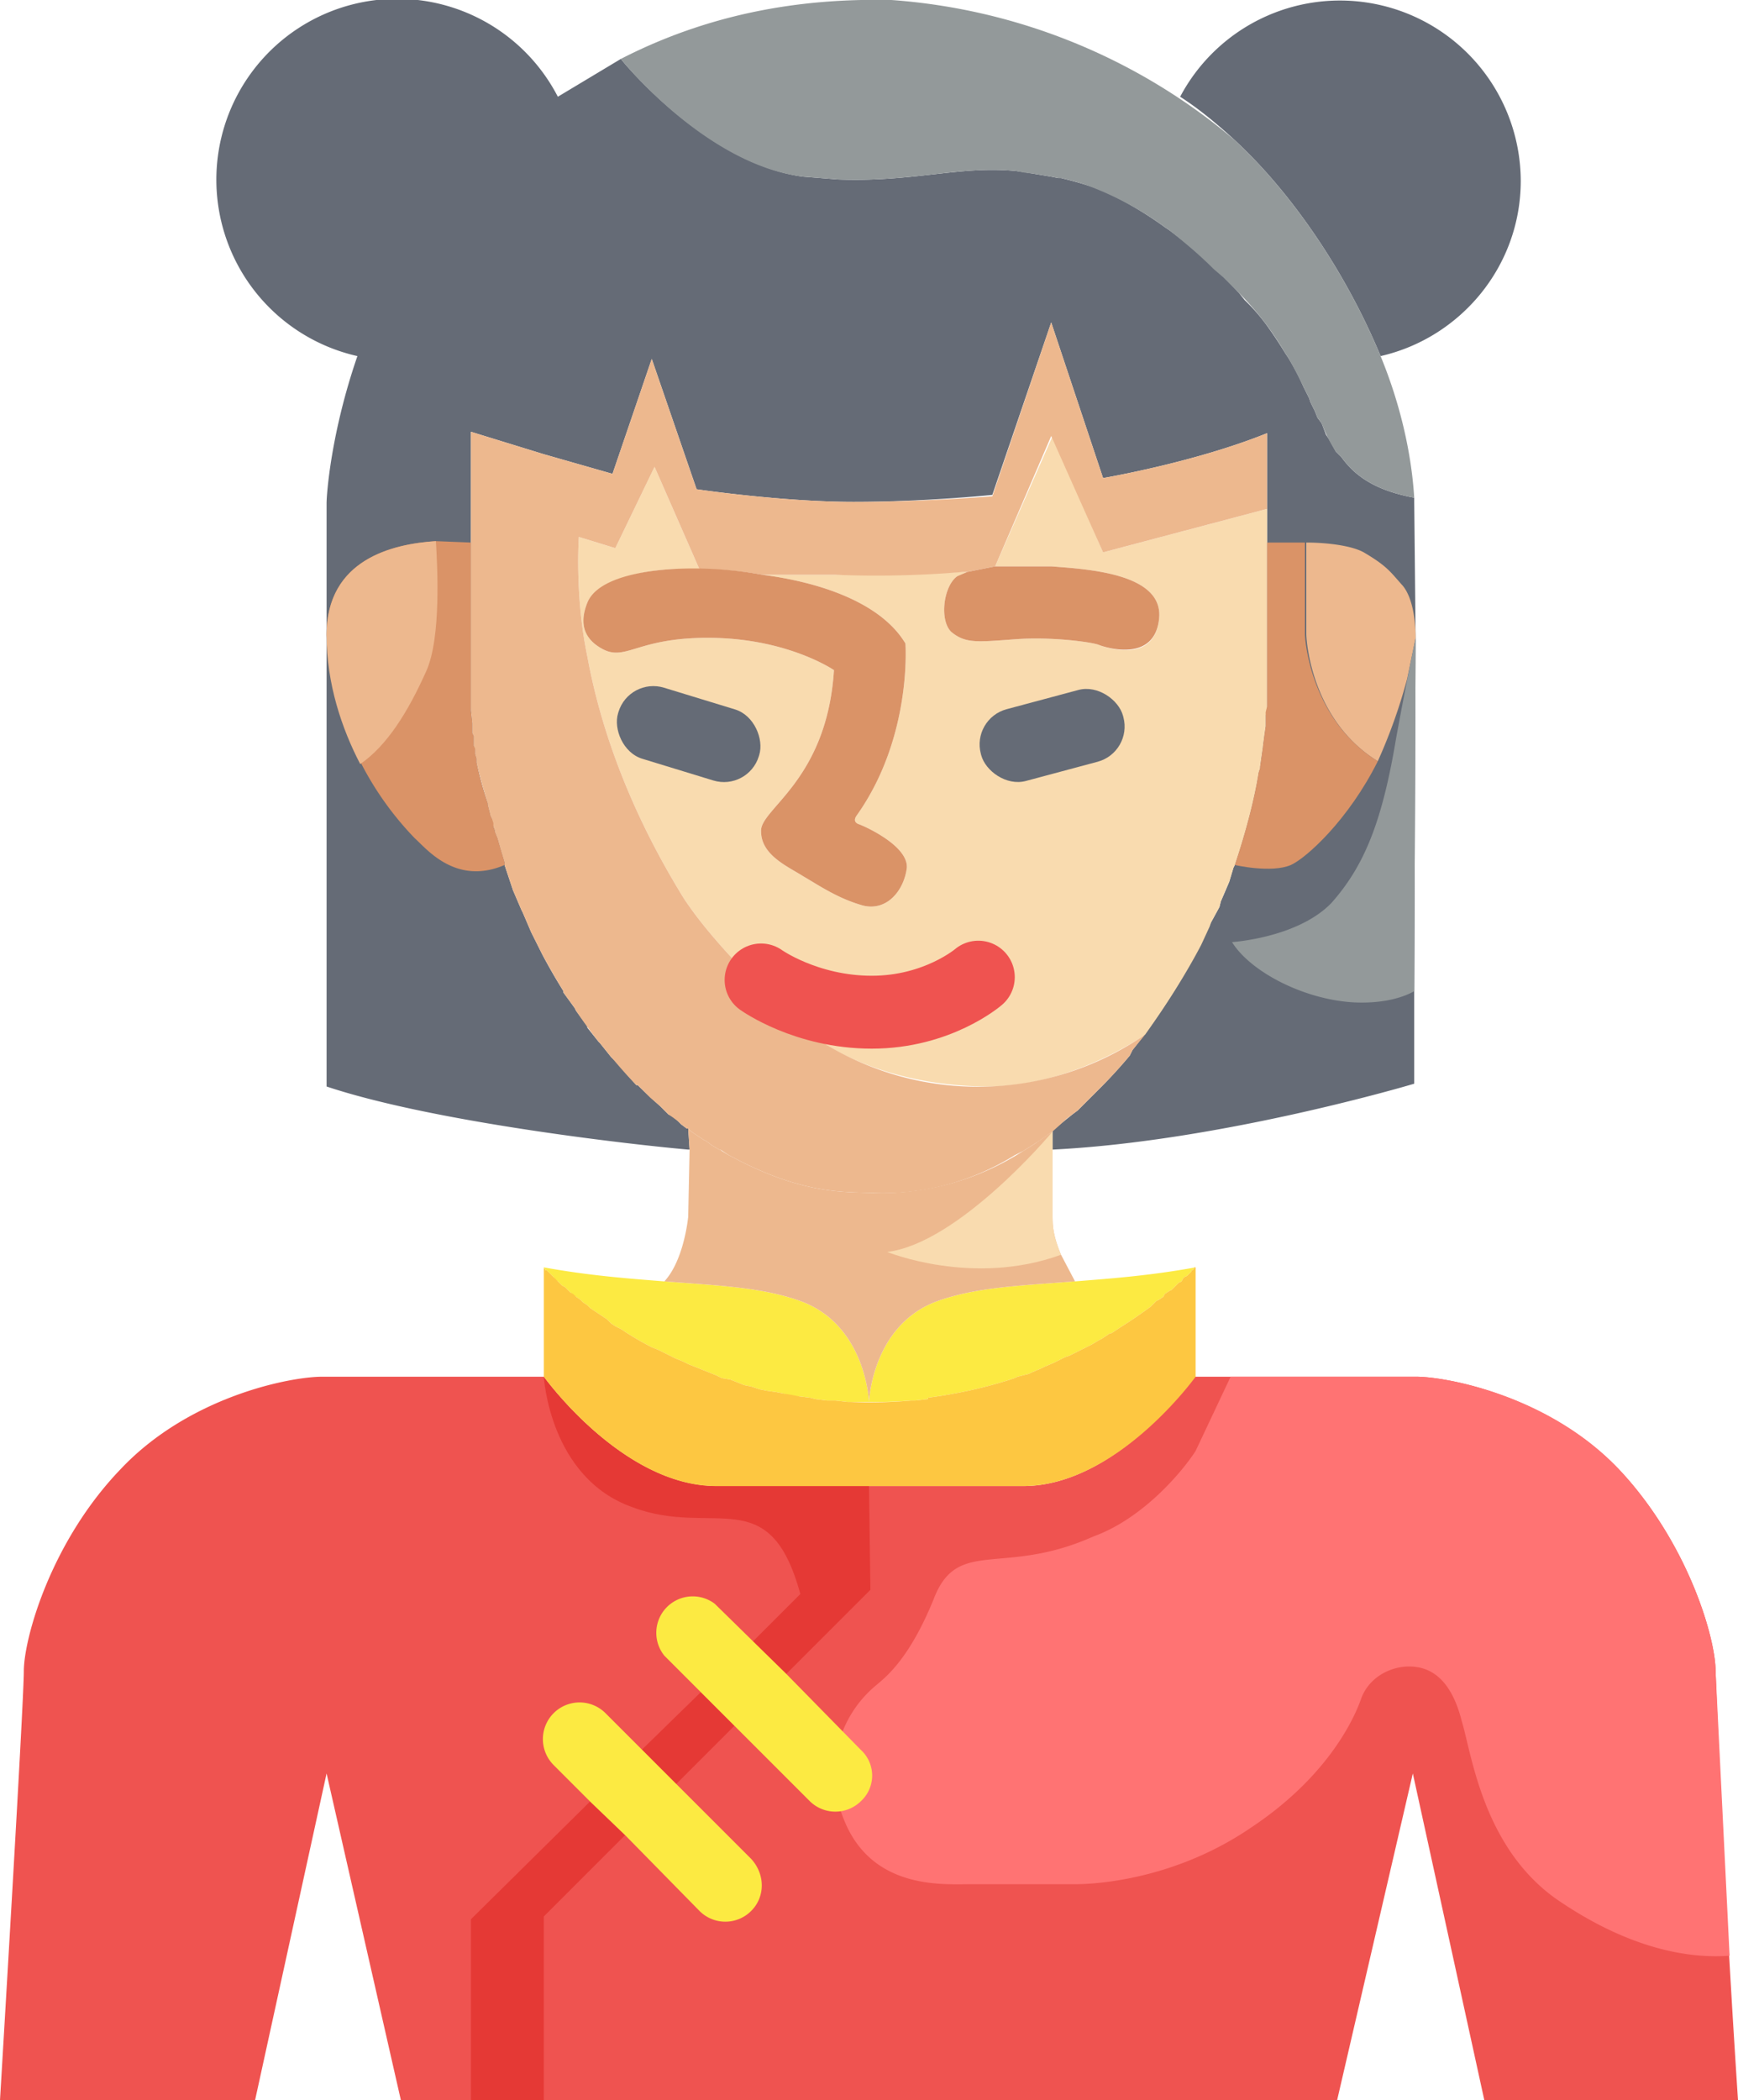 <svg xmlns='http://www.w3.org/2000/svg' viewBox='0 0 1240 1498'><path d='M1009 707v66s-137 41-258 47v-13-1a359 359 0 0 0 14-11l4-3 4-4 3-3 10-10a380 380 0 0 0 20-22l2-4a445 445 0 0 0 56-91l6-11 1-4a661 661 0 0 0 6-14l3-10 1-2c8-24 14-47 17-66l1-3v-1l1-7 1-7v-1l1-7 1-7v-1-6-1l1-2v-5-5-4-185c-52 21-117 32-117 32l-37-111-42 123s-48 5-99 5-112-9-112-9l-32-93-28 82-49-14-52-16v199l1 9v7l1 2v7l1 2v4l1 3v3a245 245 0 0 0 8 29v1l1 4 1 4 1 2v3l1 2 1 3v1l2 5 2 7 3 10v2l5 15 1 3 6 14 1 2 6 14 7 14 1 2a411 411 0 0 0 15 26v1l8 11 1 2 8 11v1l8 10 1 1 8 10 1 1 9 9v1l8 9h1a374 374 0 0 0 16 15l2 2 4 4 3 1 4 4 2 2 4 3h1l1 15h-1c-45-4-183-20-258-45V359c0-6 3-50 22-105A129 129 0 1 1 398 69l45-27c2 3 62 75 130 84l25 2c54 2 87-10 127-6a395 395 0 0 1 13 2l6 1 6 1 5 1h2l4 1a237 237 0 0 1 31 10l3 2a269 269 0 0 1 36 22l3 2a366 366 0 0 1 50 45l4 5a139 139 0 0 1 15 17 293 293 0 0 1 14 21l2 3a180 180 0 0 1 11 21l4 8 1 3 3 6 2 5 3 4 3 8 2 3 5 9 2 2 2 2c10 14 25 24 52 29v3l1 97-1 252zM1085 129c0 61-43 112-100 125-24-58-62-115-104-154-12-11-25-22-39-31a129 129 0 0 1 243 60z' fill='#656b76'/><path d='M336 499zM355 597v1l-2-5 2 4zM751 807v-1 1z' fill='none'/><path d='M349 578l1 4-1-4zM348 574z' fill='#656b76'/><path d='M596 410zM550 410z' fill='none'/><path d='M904 363v145l-1 2v8l-1 7-1 8a690 690 0 0 0-2 14v1l-1 3c-3 19-9 42-17 66l-1 2-3 10a390 390 0 0 0-6 14l-1 4-6 11-1 3-6 13c-11 21-25 43-40 64 0 0-53 38-115 37s-101-22-116-32c-14-10-71-61-98-102-26-42-56-102-69-173-9-43-6-85-6-85l26 8 28-58 32 73h-21c-28 2-53 10-59 24-4 10-6 24 11 33s25-9 79-8 86 23 86 23c-5 79-53 99-52 115 0 17 19 25 30 32 12 7 25 16 43 21 17 4 29-11 31-27 1-16-31-30-34-31s-4-3-2-6c40-56 35-123 35-123-18-30-63-44-102-49h52a1526 1526 0 0 0 91-2h3l-7 3c-10 7-13 32-4 40 10 8 18 7 45 5 26-2 55 2 60 4s40 14 43-19c3-32-51-35-77-37h-40l41-93 36 83 117-31z' fill='#f9dbaf'/><path d='M413 383s-3 42 6 85c13 71 43 131 69 173 27 41 84 92 98 102a210 210 0 0 0 231-5l-9 11-2 4a323 323 0 0 1-20 22l-10 10-3 3-4 4-4 3-4 3a359 359 0 0 1-10 9 266 266 0 0 1-13 9l-8 5-6 3c-29 18-63 28-99 27-20-1-51 2-103-26l-2-1a437 437 0 0 1-6-4h-1l-5-3-4-3-2-1-3-2-3-2-3-2-2-2h-1l-4-3-2-2-4-3-3-2a328 328 0 0 1-6-6l-7-6-9-9h-1a340 340 0 0 1-17-19l-1-1-8-10-1-1a378 378 0 0 1-16-22l-1-2-8-11v-1a516 516 0 0 1-15-26l-1-2-7-14-6-14-1-2-6-14-1-3-5-15v-2l-3-10-2-7-2-5v-1l-1-2-1-3v-3l-1-2-1-4-1-4v-1a426 426 0 0 1-8-29v-3l-1-3v-3l-1-3v-1-5-1l-1-2v-7a307 307 0 0 1-1-11v-7-5-8-12-17-69-79l52 16 49 14 28-82 32 93s61 9 112 9 99-4 99-4l42-124 37 111s65-11 117-32v54l-117 31-37-83-40 93-20 4h-3a745 745 0 0 1-91 2h-52c-17-3-32-4-45-4l-32-73-28 58-26-8z' fill='#edb88e'/><path d='M647 619c-2 16-14 31-31 27-18-5-31-14-43-21-11-7-30-15-30-32-1-16 47-36 52-115 0 0-32-22-86-23s-62 17-79 8-15-23-11-33c6-15 31-22 59-24a272 272 0 0 1 66 4c39 5 84 19 102 49 0 0 5 67-35 123-2 3-1 5 2 6s35 15 34 31zM827 441c-3 32-38 21-43 19s-34-6-60-4c-27 2-35 3-45-5-9-8-6-33 4-40l7-3 20-4h40c26 2 80 5 77 37z' fill='#da9367'/><rect x='439' y='497' width='105' height='53' rx='26' ry='26' transform='rotate(17 491 523)' fill='#656b76'/><rect x='698' y='498' width='105' height='53' rx='26' ry='26' transform='rotate(-15 751 524)' fill='#656b76'/><path d='M543 699s32 23 79 23 76-25 76-25' fill='none' stroke='#ef5350' stroke-linecap='round' stroke-miterlimit='10' stroke-width='52'/><path d='M620 1000h-15l-9-1h-6l-8-1-4-1-8-1h-5l-6-2-5-1-7-1-5-1-6-2-5-1-5-2-5-2-6-1-4-2-5-2-5-2-5-2-5-2-4-2-5-2-4-2-4-2-4-2-5-2a225 225 0 0 1-19-11l-3-2-4-2-3-2-3-3-3-2-3-2-3-2-3-2-2-2-3-2-2-2-3-2-2-1-2-2-2-2-2-2-2-1-2-2-1-1-2-1-1-2-1-1-1-1-1-1-1-1-1-1h-1v-1h-1v-1c33 6 61 8 86 10 38 3 69 4 97 14 47 17 49 72 49 72zM853 904h-1v1l-1 1h-1v1l-1 1-1 1-1 1-2 1-1 1-1 2-2 1-2 2-1 1-2 2-2 1-3 2-1 2-3 2-2 1-3 3-1 1a351 351 0 0 1-22 15l-6 4h-1l-6 4-2 1-5 3-2 1-6 3-2 1-6 3-3 1-6 3-2 1-7 3-2 1-7 3-2 1-8 2-2 1c-18 6-39 11-62 14v1l-9 1h-3a334 334 0 0 1-30 1s2-55 49-72c28-10 60-11 98-14 25-2 53-4 86-10z' fill='#fcea42'/><path d='M1240 1498h-181l-51-233-54 233H286l-53-233-51 233H0s17-283 17-306 19-92 69-144c49-52 121-66 144-66h158s56 78 123 78h219c67 0 122-78 122-78h158c23 0 95 14 145 66 49 52 69 120 69 144a11307 11307 0 0 0 16 306z' fill='#ef5350'/><path fill='#e53935' d='M421 1285l25 24-58 58v131h-52v-129l85-84zM500 1207l24 24-42 42-24-25 42-41zM621 1134l-60 60-24-23 34-34c-22-81-62-40-120-62-59-21-63-93-63-93s56 78 123 78h109l1 74z'/><path d='M1234 1395c-26 2-69-3-123-40-53-37-61-104-68-127-6-24-17-37-33-39-15-2-33 6-39 23s-26 57-79 92c-53 36-108 40-125 40h-75c-20 0-72 4-91-49a82 82 0 0 1 23-92c7-6 24-18 42-62 17-45 49-16 114-45 36-13 64-47 73-61l25-53h132c23 0 96 14 145 66s69 120 69 144l10 203z' fill='#ff7373'/><path d='M536 1363a26 26 0 0 1-37 0l-53-54-25-24-26-26a26 26 0 0 1 37-37l104 104c10 11 10 27 0 37zM614 1285a26 26 0 0 1-36 0l-54-54-50-50a26 26 0 0 1 36-37l51 50 53 54c11 10 11 27 0 37z' fill='#fcea42'/><path d='M1010 455l-6 29a387 387 0 0 1-21 59c-47-29-51-85-51-91v-65c14 0 32 2 41 7 17 10 19 14 28 24 8 10 9 29 9 37z' fill='#edb88e'/><path d='M983 543c-21 42-51 69-62 74-14 6-40 0-40 0 8-24 14-47 17-66l1-3v-1l1-7 1-7 1-8 1-7v-1-6-1-2l1-4v-1-5-4-107h27v65c0 6 5 62 52 91z' fill='#da9367'/><path d='M1009 355c-27-5-42-15-52-29l-2-2-2-2a104 104 0 0 1-10-20l-3-4-2-5-3-6-1-3-4-8a291 291 0 0 0-11-21l-2-3a213 213 0 0 0-33-43l-11-11-7-6c-11-11-22-20-32-28l-3-2a228 228 0 0 0-56-30 144 144 0 0 0-14-4l-4-1h-2a283 283 0 0 0-11-2l-6-1-8-1-5-1c-40-4-73 8-127 6l-25-2c-68-8-128-81-130-84C517 4 587-1 636 0a426 426 0 0 1 245 100c42 39 80 96 104 154 14 34 22 69 24 101z' fill='#93999a'/><path d='M360 617c-35 15-56-12-64-19a225 225 0 0 1-63-145c0-54 47-65 78-67l25 1v120l1 9v7l1 2v7l1 2v4l1 3v3a245 245 0 0 0 8 29v1l1 4 1 4 1 2 1 3v3l1 2v1l2 5 2 7 3 10v2z' fill='#da9367'/><path d='M304 479c-13 29-28 53-47 66-13-25-24-57-24-92 0-54 47-65 78-67 1 17 4 69-7 93z' fill='#edb88e'/><path d='M1009 707c-7 4-21 9-43 8-36-2-74-22-87-43 0 0 47-3 71-28 23-26 36-57 46-117a3180 3180 0 0 1 14-72l-1 252z' fill='#93999a'/><path d='M852 904v1l-1 1h-1v1l-1 1-1 1-1 1-2 1-1 1-1 2-2 1-2 2-1 1-2 2-2 1-3 2-1 2-3 2-2 1-3 3-1 1a351 351 0 0 1-22 15l-6 4h-1l-6 4-2 1-5 3-2 1-6 3-2 1-6 3-3 1-6 3-2 1-7 3-2 1-7 3-2 1-8 2-2 1c-18 6-39 11-62 14v1l-9 1h-3a334 334 0 0 1-43 1h-2l-9-1h-6l-8-1-4-1-8-1-5-1-6-1-5-1-7-1-5-1-6-2-5-1-5-2-5-2-6-1-4-2-5-2-5-2-5-2-5-2-4-2-5-2-4-2-4-2-4-2-5-2a225 225 0 0 1-19-11l-3-2-4-2-3-2-3-3-3-2-3-2-3-2-3-2-2-2-3-2-2-2-3-2-2-2-2-1-2-2-2-2-2-1-2-2-1-1-2-2-1-1-1-1-1-1-1-1-1-1-1-1h-1v-1h-1v-1 78s56 78 123 78h219c67 0 123-78 123-78v-78h-1z' fill='#fdc741'/><path d='M767 914c-38 3-70 4-98 14-47 17-49 72-49 72s-2-55-49-72c-28-10-59-11-97-14 12-13 16-37 17-46l1-48-1-15 2 2 3 2 3 2 3 2 2 1 4 3 5 3h1l1 1 5 3 2 1c52 28 83 25 103 26a188 188 0 0 0 105-30l8-5 13-9a917 917 0 0 0 0 63c0 9 3 18 6 25l10 19z' fill='#edb88e'/><path d='M757 895c-63 23-124-2-124-2 50-6 115-82 118-86v63c0 9 3 18 6 25z' fill='#f9dbaf'/></svg>
